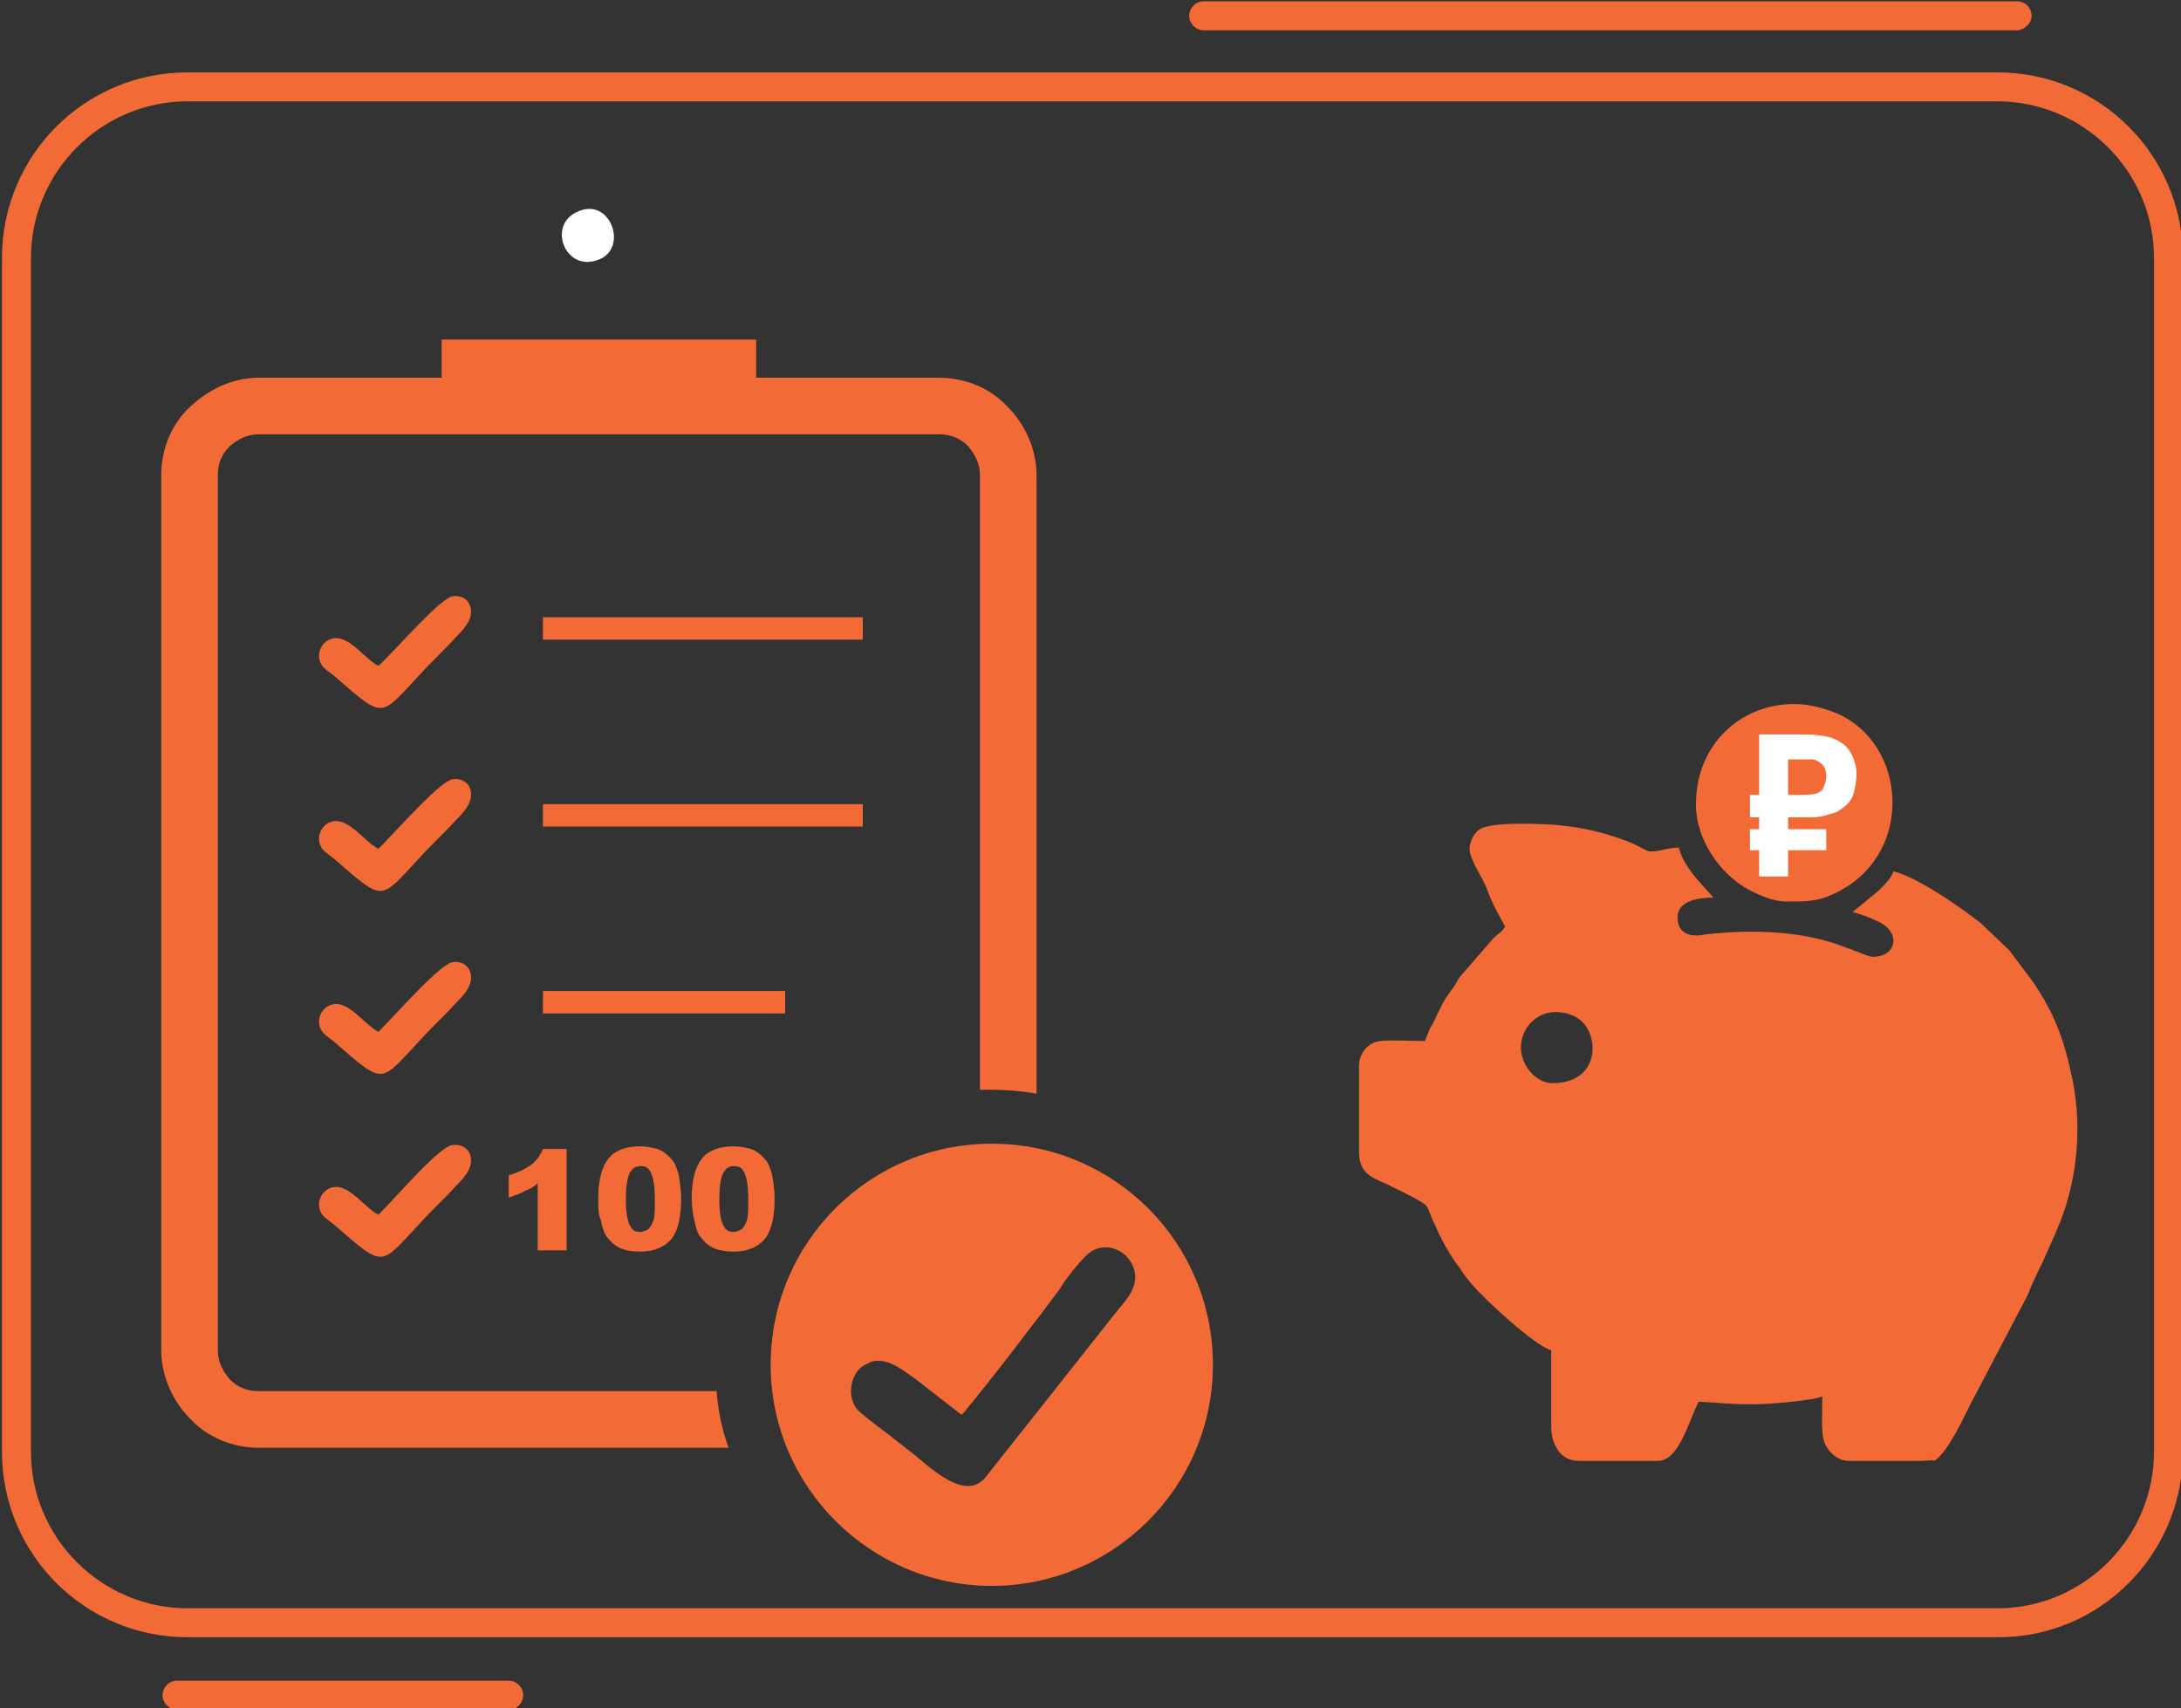 <?xml version="1.0" encoding="UTF-8"?> <svg xmlns="http://www.w3.org/2000/svg" xmlns:xlink="http://www.w3.org/1999/xlink" xmlns:sketchjs="https://sketch.io/dtd/" version="1.1" style="" sketchjs:metadata="eyJ0aXRsZSI6IkRyYXdpbmciLCJkZXNjcmlwdGlvbiI6Ik1hZGUgd2l0aCBTa2V0Y2hwYWQgLSBodHRwczovL3NrZXRjaC5pby9za2V0Y2hwYWQiLCJtZXRhZGF0YSI6e30sImNsaXBQYXRoIjp7ImVuYWJsZWQiOnRydWUsInN0eWxlIjp7InN0cm9rZVN0eWxlIjoiYmxhY2siLCJsaW5lV2lkdGgiOjF9fSwiZXhwb3J0RFBJIjo3MiwiZXhwb3J0Rm9ybWF0IjoicG5nIiwiZXhwb3J0UXVhbGl0eSI6MC45NSwidW5pdHMiOiJweCIsIndpZHRoIjoxNjUuNywiaGVpZ2h0IjoxMjkuOCwicGFnZXMiOnsibGVuZ3RoIjoxLCJkYXRhIjpbeyJ3aWR0aCI6MTY1LjcsImhlaWdodCI6MTI5Ljh9XX19" width="165.7" height="129.8" viewBox="0 0 165.7 129.8" sketchjs:version="5.1.316"><rect x="0" y="0" width="165.7" height="129.8" fill="#333333" stroke="none"/><g sketchjs:tool="clipart" style="mix-blend-mode: source-over;" transform="matrix(1,0,0,1,-83.85,-45.1)"><path d="M235.7,169.5H98.1c-7.8,0-14.1-6.3-14.1-14.1V64.7c0-7.8,6.3-14.1,14.1-14.1h137.5c7.8,0,14.1,6.3,14.1,14.1 v90.7C249.7,163.2,243.4,169.5,235.7,169.5z M98.1,52.8c-6.6,0-11.9,5.4-11.9,11.9v90.7c0,6.6,5.4,11.9,11.9,11.9h137.5 c6.6,0,11.9-5.4,11.9-11.9V64.7c0-6.6-5.4-11.9-11.9-11.9H98.1z" sketchjs:uid="1" style="fill: rgb(242, 106, 54);"></path><path d="M103.5,73.8h13.9v-2.9h23.9v2.9h13.9c2,0,3.9,0.8,5.2,2.2l0,0c1.3,1.3,2.2,3.2,2.2,5.2v47 c-1.1-0.2-2.3-0.3-3.5-0.3c-0.3,0-0.5,0-0.8,0V81.2c0-0.9-0.4-1.6-0.9-2.2c-0.6-0.6-1.3-0.9-2.2-0.9h-51.7c-0.9,0-1.6,0.4-2.2,0.9 l0,0c-0.6,0.6-0.9,1.3-0.9,2.2v66.5c0,0.9,0.4,1.6,0.9,2.2c0.6,0.6,1.3,0.9,2.2,0.9h34.8c0.1,1.5,0.4,2.9,0.9,4.3h-35.7 c-2,0-3.9-0.8-5.2-2.2c-1.3-1.3-2.2-3.2-2.2-5.2V81.2c0-2,0.8-3.9,2.2-5.2h0C99.7,74.7,101.5,73.8,103.5,73.8" sketchjs:uid="2" style="fill: rgb(242, 106, 54);"></path><path d="M127.7,61.2c-2.3,1-0.9,4.7,1.7,3.6C131.6,63.9,130.2,60,127.7,61.2" sketchjs:uid="3" style="fill: rgb(255, 255, 255); fill-rule: evenodd;"></path><path d="M229.7,156.1h-5.4c-0.9,0-1.7-0.8-1.9-1.6c-0.2-0.7-0.1-2.4-0.1-3.3c-0.6,0.3-4,0.6-5.2,0.6 c-2,0-2.3-0.1-4.2-0.2c-0.8,1.6-1.5,4.5-3.1,4.5h-6c-0.8,0-1.4-0.4-1.7-1c-0.4-0.7-0.4-1.2-0.4-2.2c0-1.7,0-3.4,0-5.2 c-1.3-0.4-5-3.8-6.1-5.1c-0.3-0.4-0.6-0.7-0.8-1.1c-0.8-1-1.5-2.3-2-3.5c-0.2-0.3-0.4-1.1-0.6-1.3c-0.2-0.3-3.1-1.7-3.6-1.9 c-0.9-0.4-1.5-0.9-1.5-2.2v-6.5c0-1,0.7-1.8,1.6-1.9c0.9-0.1,2.4,0,3.4,0c0.2-0.4,0.3-0.9,0.6-1.3c0.4-0.8,0.7-1.6,1.3-2.4 c0.3-0.4,0.5-0.7,0.7-1.1l2.6-3c0.4-0.4,0.6-0.4,0.9-0.9c-0.5-0.9-1.1-2-1.4-2.9c-0.3-0.8-1.3-2.2-1.3-3c0-0.6,0.4-1.3,0.8-1.5 c0.9-0.6,5-0.4,6-0.3c2,0.2,3.6,0.6,5.4,1.3c0.3,0.1,1.3,0.7,1.5,0.7c0.8,0,1.4-0.3,2.2-0.3c0.4,1.7,2.3,3.3,2.6,3.8 c-1,0-2.7,0.2-2.7,1.5c0,1.4,1.2,1.5,2.1,1.3c3.5-0.4,7.5-0.3,10.7,1c0.4,0.1,1.7,0.7,2,0.7c1.9,0,2.2-1.9,0.4-2.7 c-0.4-0.2-1.4-0.6-1.9-0.7l1.7-1.4c0.4-0.3,1.3-1.2,1.4-1.7c1.9,0.5,4.9,2.6,6.6,3.9l2.2,2.1l1.8,2.4c1.7,2.5,2.4,4.5,3,7.4 c0.8,3.9,0.3,8.1-1.2,11.5c-0.5,1.1-0.9,2.1-1.5,3.3c-0.3,0.6-0.5,1.1-0.7,1.6l-4.4,8.4c-0.5,1-1.7,3.6-2.7,4.2 C230.8,156,230.3,156.1,229.7,156.1 M199.4,124.7c0-1.5,1.2-2.7,2.6-2.7c0.8,0,1.4,0.2,1.9,0.6c1.5,1.2,1.5,4.8-2.1,4.8 C200.5,127.4,199.4,126,199.4,124.7z" sketchjs:uid="4" style="fill: rgb(242, 106, 54); fill-rule: evenodd;"></path><path d="M219.6,113.6c1.7,0,2.5,0,4-0.8c5.7-3,5.1-11.2-0.2-13.5c-1-0.4-2.1-0.7-3.1-0.7h-0.4c-3.8,0.1-7.1,3-7.2,7.4 c-0.1,2.8,1.8,5.5,4,6.7C217.5,113.1,218.5,113.6,219.6,113.6" sketchjs:uid="5" style="fill: rgb(242, 106, 54); fill-rule: evenodd;"></path><path d="M219.7,105.5h0.1c1.1,0,1.7,0,2-0.1c0.3-0.1,0.5-0.2,0.6-0.5c0.1-0.2,0.2-0.5,0.2-0.8c0-0.4-0.1-0.7-0.3-0.9 c-0.2-0.2-0.5-0.4-0.8-0.4c-0.1,0-0.3,0-0.5,0c-0.3,0-0.6,0-1.1,0h-0.2V105.5z M222.6,108.1v1.6h-2.9v2h-2.2v-2h-0.7v-1.6h0.7v-0.9 h-0.7v-1.7h0.7v-4.6h3.1c1.2,0,2,0.1,2.5,0.3c0.5,0.2,1,0.5,1.3,1c0.3,0.5,0.5,1.1,0.5,1.7c0,0.5-0.1,1-0.2,1.4 c-0.1,0.4-0.3,0.7-0.5,0.9c-0.2,0.2-0.5,0.4-0.8,0.6c-0.3,0.1-0.7,0.2-1,0.3c-0.4,0.1-0.8,0.1-1.2,0.1c-0.4,0-0.8,0-1.2,0h-0.3v0.9 H222.6z" sketchjs:uid="6" style="fill: rgb(255, 255, 255);"></path><path d="M138.5,136.2c0,1,0.1,1.6,0.3,2c0.2,0.4,0.4,0.5,0.8,0.5c0.2,0,0.4-0.1,0.6-0.2c0.2-0.2,0.3-0.4,0.4-0.7 c0.1-0.3,0.1-0.8,0.1-1.5c0-1-0.1-1.7-0.3-2.1c-0.2-0.4-0.4-0.5-0.8-0.5c-0.4,0-0.6,0.2-0.8,0.5 C138.6,134.6,138.5,135.3,138.5,136.2 M136.4,136.2c0-1.5,0.3-2.5,0.8-3.1c0.5-0.6,1.3-0.9,2.4-0.9c0.5,0,0.9,0.1,1.3,0.2 c0.3,0.1,0.6,0.3,0.8,0.5c0.2,0.2,0.4,0.4,0.5,0.6c0.1,0.2,0.2,0.5,0.3,0.8c0.1,0.6,0.2,1.2,0.2,1.8c0,1.4-0.2,2.4-0.7,3.1 c-0.5,0.6-1.3,1-2.4,1c-0.6,0-1.2-0.1-1.6-0.3c-0.4-0.2-0.7-0.5-1-0.9c-0.2-0.3-0.3-0.7-0.4-1.2 C136.5,137.4,136.4,136.8,136.4,136.2z M131.4,136.2c0,1,0.1,1.6,0.3,2c0.2,0.4,0.4,0.5,0.8,0.5c0.2,0,0.4-0.1,0.6-0.2 c0.2-0.2,0.3-0.4,0.4-0.7c0.1-0.3,0.1-0.8,0.1-1.5c0-1-0.1-1.7-0.3-2.1c-0.2-0.4-0.4-0.5-0.8-0.5c-0.4,0-0.6,0.2-0.8,0.5 C131.5,134.6,131.4,135.3,131.4,136.2z M129.3,136.2c0-1.5,0.3-2.5,0.8-3.1c0.5-0.6,1.3-0.9,2.4-0.9c0.5,0,0.9,0.1,1.3,0.2 c0.3,0.1,0.6,0.3,0.8,0.5c0.2,0.2,0.4,0.4,0.5,0.6c0.1,0.2,0.2,0.5,0.3,0.8c0.1,0.6,0.2,1.2,0.2,1.8c0,1.4-0.2,2.4-0.7,3.1 c-0.5,0.6-1.3,1-2.4,1c-0.6,0-1.2-0.1-1.6-0.3c-0.4-0.2-0.7-0.5-1-0.9c-0.2-0.3-0.3-0.7-0.4-1.2 C129.3,137.4,129.3,136.8,129.3,136.2z M126.9,132.3v7.8h-2.2V135c-0.3,0.3-0.7,0.5-1,0.6c-0.3,0.2-0.7,0.3-1.2,0.5v-1.7 c0.7-0.2,1.3-0.5,1.7-0.8c0.4-0.3,0.7-0.7,0.9-1.2H126.9z" sketchjs:uid="7" style="fill: rgb(242, 106, 54);"></path><path d="M112.6,137.4c-1-0.5-2.2-2.3-3.4-2.1c-0.7,0.1-1.2,0.8-1.1,1.5c0.1,0.8,0.8,1,1.3,1.5c3.7,3.2,3.3,3,6.4-0.3 c0.9-1,1.8-1.8,2.7-2.8c0.3-0.3,1-1,1.1-1.6c0.2-0.9-0.4-1.6-1.3-1.5C117.4,132,114,136,112.6,137.4" sketchjs:uid="8" style="fill: rgb(242, 106, 54); fill-rule: evenodd;"></path><path d="M112.6,123.5c-1-0.5-2.2-2.3-3.4-2.1c-0.7,0.1-1.2,0.8-1.1,1.5c0.1,0.8,0.8,1,1.3,1.5c3.7,3.2,3.3,3,6.4-0.3 c0.9-1,1.8-1.8,2.7-2.8c0.3-0.3,1-1,1.1-1.6c0.2-0.9-0.4-1.6-1.3-1.5C117.4,118.2,114,122.1,112.6,123.5" sketchjs:uid="9" style="fill: rgb(242, 106, 54); fill-rule: evenodd;"></path><path d="M112.6,109.6c-1-0.5-2.2-2.3-3.4-2.1c-0.7,0.1-1.2,0.8-1.1,1.5c0.1,0.8,0.8,1,1.3,1.5c3.7,3.2,3.3,3,6.4-0.3 c0.9-1,1.8-1.8,2.7-2.8c0.3-0.3,1-1,1.1-1.6c0.2-0.9-0.4-1.6-1.3-1.5C117.4,104.3,114,108.2,112.6,109.6" sketchjs:uid="10" style="fill: rgb(242, 106, 54); fill-rule: evenodd;"></path><path d="M112.6,95.7c-1-0.5-2.2-2.3-3.4-2.1c-0.7,0.1-1.2,0.8-1.1,1.5c0.1,0.8,0.8,1,1.3,1.5c3.7,3.2,3.3,3,6.4-0.3 c0.9-1,1.8-1.8,2.7-2.8c0.3-0.3,1-1,1.1-1.6c0.2-0.9-0.4-1.6-1.3-1.5C117.4,90.4,114,94.4,112.6,95.7" sketchjs:uid="11" style="fill: rgb(242, 106, 54); fill-rule: evenodd;"></path><rect x="125.1" y="92" width="24.3" height="1.7" sketchjs:uid="12" style="fill: rgb(242, 106, 54); fill-rule: evenodd;"></rect><rect x="125.1" y="106.2" width="24.3" height="1.7" sketchjs:uid="13" style="fill: rgb(242, 106, 54); fill-rule: evenodd;"></rect><rect x="125.1" y="120.4" width="18.4" height="1.7" sketchjs:uid="14" style="fill: rgb(242, 106, 54); fill-rule: evenodd;"></rect><path d="M156.6,152.1l-3.2-2.4c-0.9-0.7-2.1-2-3.8-1.4c-1.3,0.5-2,2.3-1.1,3.7c0.4,0.6,2.5,2.1,3.1,2.6 c2.6,2,5,4.7,7,2.9l9.9-12.5c0.7-0.8,2-2.1,1.6-3.7c-0.4-1.4-2-2.3-3.5-1.6c-0.8,0.4-2.1,2.2-2.6,2.9 C161.7,145.6,158.7,149.6,156.6,152.1z M159.2,132.3c9.1,0,16.5,7.4,16.5,16.5c0,9.1-7.4,16.5-16.5,16.5c-9.1,0-16.5-7.4-16.5-16.5 C142.7,139.7,150.1,132.3,159.2,132.3z" sketchjs:uid="15" style="fill: rgb(242, 106, 54); fill-rule: evenodd;"></path><path d="M159.2,165.6c-9.2,0-16.8-7.5-16.8-16.8s7.5-16.8,16.8-16.8s16.8,7.5,16.8,16.8S168.4,165.6,159.2,165.6z M159.2,132.6c-8.9,0-16.2,7.3-16.2,16.2s7.3,16.2,16.2,16.2s16.2-7.3,16.2-16.2S168.1,132.6,159.2,132.6z M157.2,158.4 c-1.4,0-2.9-1.2-4.3-2.4c-0.4-0.4-0.9-0.7-1.3-1.1c-0.1-0.1-0.3-0.2-0.5-0.4c-1.2-0.9-2.4-1.8-2.7-2.3c-0.5-0.7-0.6-1.6-0.3-2.4 c0.3-0.8,0.8-1.4,1.6-1.7c1.7-0.7,3,0.5,3.9,1.2l0.2,0.2l2.9,2.2c1.4-1.7,3.2-4.1,5-6.3c0.8-1,1.5-2,2.2-2.9 c0.1-0.1,0.2-0.3,0.3-0.4c0.7-0.9,1.7-2.2,2.4-2.6c0.8-0.4,1.6-0.4,2.4,0c0.8,0.4,1.3,1,1.5,1.8c0.4,1.5-0.7,2.8-1.4,3.6 c-0.1,0.1-0.2,0.2-0.3,0.3l-9.9,12.5C158.3,158.2,157.8,158.4,157.2,158.4z M150.6,148.5c-0.3,0-0.5,0-0.8,0.2 c-0.6,0.2-1,0.7-1.2,1.4c-0.2,0.7-0.1,1.4,0.3,2c0.3,0.4,1.8,1.5,2.6,2.1c0.2,0.2,0.4,0.3,0.5,0.4c0.5,0.4,0.9,0.7,1.4,1.1 c2,1.7,3.8,3.1,5.3,1.8l9.8-12.5c0.1-0.1,0.2-0.2,0.3-0.4c0.7-0.8,1.6-1.8,1.2-3.1c-0.2-0.6-0.6-1.1-1.2-1.4c-0.6-0.3-1.3-0.3-1.9,0 c-0.6,0.3-1.6,1.6-2.2,2.4c-0.1,0.2-0.2,0.3-0.3,0.5c-0.7,0.9-1.4,1.9-2.2,2.9c-1.8,2.4-3.7,4.8-5.1,6.5l-0.2,0.2l-3.6-2.8 C152.4,149.2,151.6,148.5,150.6,148.5z" sketchjs:uid="16" style="fill: rgb(242, 106, 54);"></path><path d="M237.1,47.4h-61.8c-0.6,0-1.1-0.5-1.1-1.1s0.5-1.1,1.1-1.1h61.8c0.6,0,1.1,0.5,1.1,1.1S237.6,47.4,237.1,47.4z" sketchjs:uid="17" style="fill: rgb(242, 106, 54);"></path><path d="M122.5,175H97.3c-0.6,0-1.1-0.5-1.1-1.1s0.5-1.1,1.1-1.1h25.2c0.6,0,1.1,0.5,1.1,1.1S123.1,175,122.5,175z" sketchjs:uid="18" style="fill: rgb(242, 106, 54);"></path></g></svg> 
